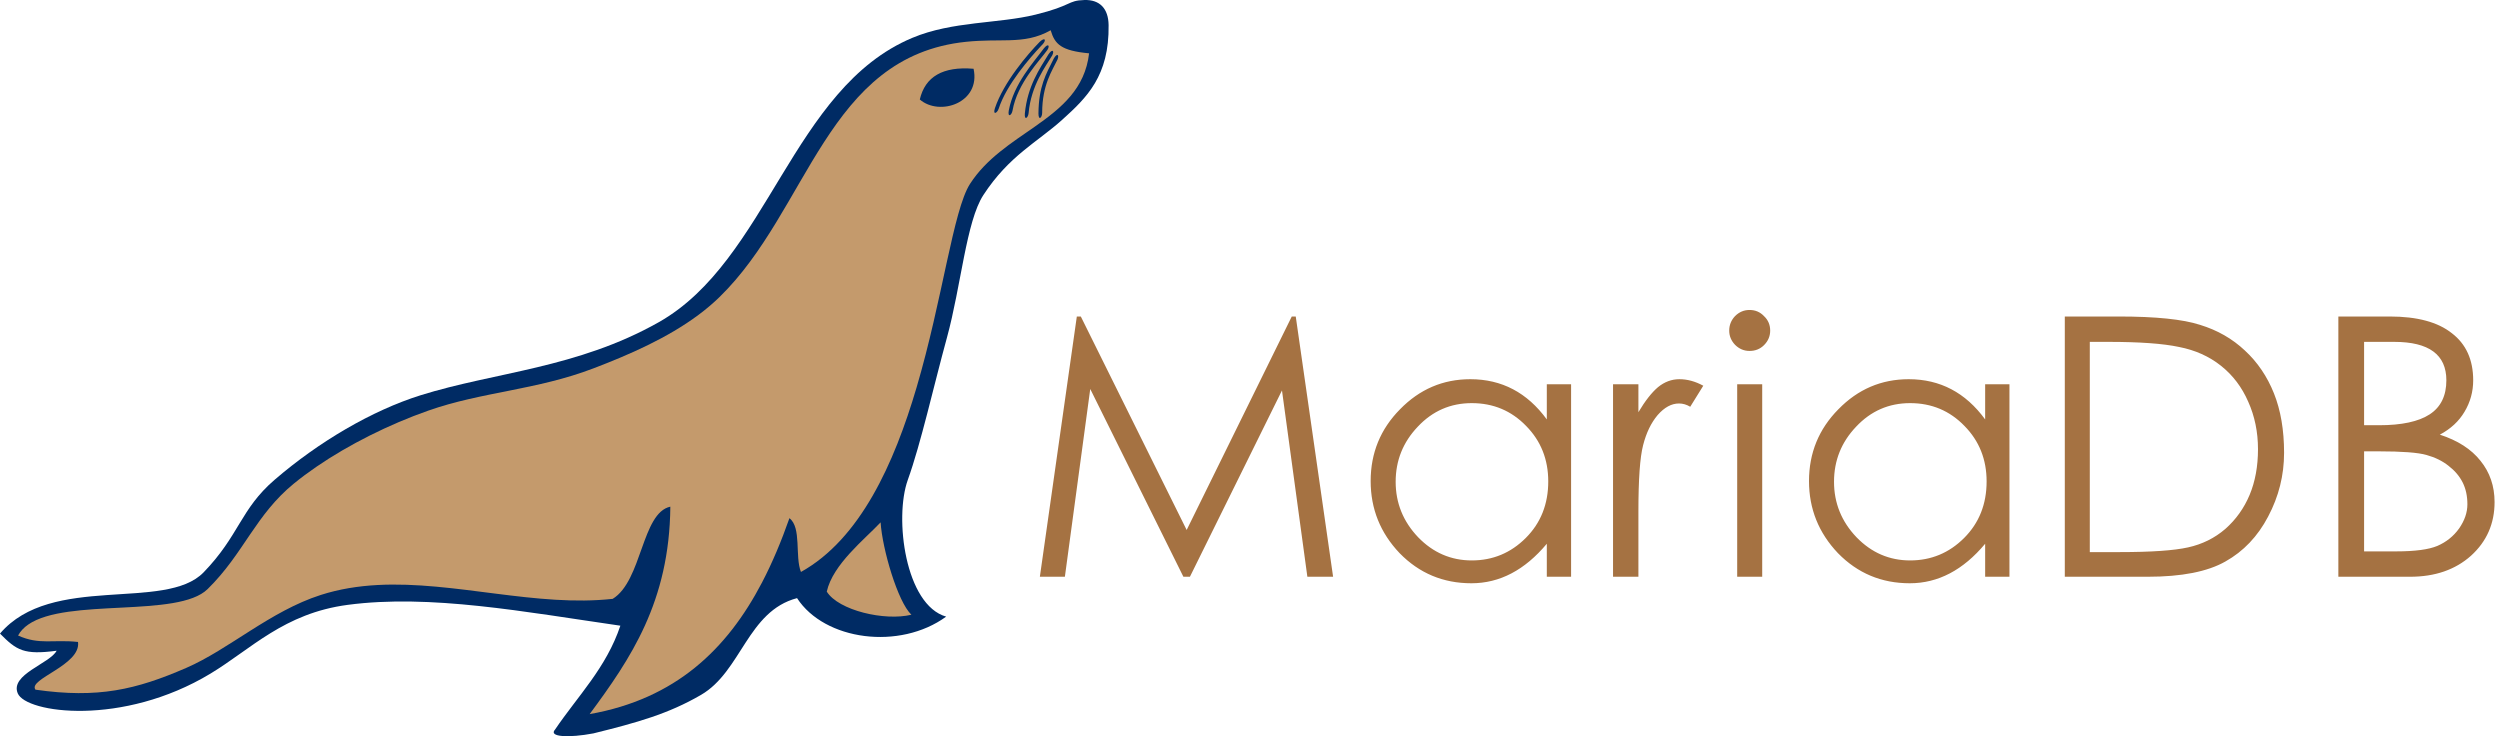 <svg xmlns="http://www.w3.org/2000/svg" width="163" height="48" viewBox="0 0 163 48" fill="none"><path d="M124.446 24.724C126.494 24.724 128.156 25.598 129.432 27.347V25.055H131.016V37.604H129.432V35.453C127.999 37.17 126.36 38.029 124.517 38.029C122.673 38.029 121.114 37.375 119.837 36.068C118.577 34.744 117.947 33.177 117.947 31.365C117.947 29.537 118.585 27.977 119.861 26.686C121.137 25.378 122.666 24.724 124.446 24.724ZM95.865 24.724C97.914 24.724 99.576 25.598 100.852 27.347V25.055H102.435V37.604H100.852V35.453C99.418 37.17 97.78 38.029 95.936 38.029C94.093 38.029 92.533 37.375 91.257 36.068C89.997 34.744 89.367 33.177 89.367 31.365C89.367 29.537 90.005 27.977 91.281 26.686C92.557 25.378 94.085 24.724 95.865 24.724ZM138.146 20.636C140.556 20.636 142.321 20.817 143.439 21.179C144.574 21.526 145.551 22.085 146.37 22.857C147.189 23.613 147.819 24.543 148.261 25.646C148.702 26.749 148.922 28.041 148.922 29.521C148.922 30.987 148.576 32.373 147.882 33.681C147.205 34.973 146.275 35.95 145.094 36.611C143.928 37.273 142.242 37.604 140.036 37.604H134.625V20.636H138.146ZM114.896 25.055V37.604H113.265V25.055H114.896ZM70.469 20.636L77.37 34.555L84.223 20.636H84.483L86.918 37.604H85.24L83.585 25.457L77.583 37.604H77.157L71.084 25.362L69.43 37.604H67.799L70.209 20.636H70.469ZM109.495 24.724C110.014 24.724 110.534 24.866 111.054 25.149L110.203 26.52C109.967 26.378 109.723 26.307 109.471 26.307C108.982 26.307 108.518 26.559 108.077 27.064C107.651 27.568 107.336 28.222 107.131 29.025C106.926 29.813 106.824 31.255 106.824 33.35V37.604H105.17V25.055H106.824V26.875C107.265 26.134 107.691 25.591 108.1 25.244C108.526 24.897 108.99 24.724 109.495 24.724ZM155.817 20.636C157.597 20.636 158.944 20.998 159.858 21.723C160.787 22.432 161.252 23.456 161.252 24.795C161.252 25.535 161.063 26.221 160.685 26.851C160.322 27.465 159.787 27.962 159.078 28.34C160.244 28.718 161.126 29.285 161.725 30.041C162.339 30.798 162.646 31.696 162.646 32.735C162.646 34.138 162.134 35.303 161.11 36.233C160.086 37.147 158.763 37.604 157.14 37.604H152.461V20.636H155.817ZM124.54 26.284C123.154 26.284 121.98 26.796 121.019 27.82C120.058 28.828 119.578 30.026 119.578 31.412C119.578 32.798 120.066 34.004 121.043 35.028C122.02 36.036 123.185 36.54 124.54 36.54C125.911 36.54 127.085 36.052 128.062 35.075C129.038 34.098 129.527 32.869 129.527 31.388C129.527 29.955 129.046 28.749 128.085 27.773C127.124 26.78 125.943 26.284 124.54 26.284ZM95.96 26.284C94.573 26.284 93.4 26.796 92.439 27.82C91.478 28.828 90.997 30.026 90.997 31.412C90.997 32.798 91.486 34.004 92.462 35.028C93.439 36.036 94.605 36.54 95.96 36.54C97.331 36.54 98.504 36.052 99.481 35.075C100.458 34.098 100.946 32.869 100.946 31.388C100.946 29.955 100.466 28.749 99.505 27.773C98.544 26.78 97.362 26.284 95.96 26.284ZM137.46 22.29H136.255V35.997H138.217C140.265 35.997 141.746 35.894 142.66 35.69C143.589 35.485 144.401 35.083 145.094 34.484C145.787 33.87 146.315 33.129 146.677 32.263C147.039 31.396 147.221 30.404 147.221 29.285C147.221 28.166 147.008 27.135 146.583 26.189C146.173 25.244 145.582 24.464 144.81 23.85C144.038 23.235 143.124 22.826 142.069 22.621C141.029 22.4 139.493 22.29 137.46 22.29ZM155.084 29.427H154.139V35.95H156.242C157.455 35.95 158.345 35.831 158.912 35.595C159.495 35.343 159.968 34.965 160.33 34.461C160.693 33.941 160.874 33.413 160.874 32.877C160.874 32.342 160.772 31.869 160.567 31.459C160.362 31.05 160.055 30.687 159.645 30.372C159.251 30.057 158.771 29.821 158.203 29.663C157.652 29.506 156.612 29.427 155.084 29.427ZM156.1 22.29H154.139V27.725H155.108C156.589 27.725 157.691 27.489 158.416 27.016C159.141 26.544 159.503 25.803 159.503 24.795C159.503 23.125 158.369 22.29 156.1 22.29ZM114.069 20.21C114.447 20.21 114.762 20.344 115.014 20.612C115.282 20.864 115.416 21.179 115.416 21.557C115.416 21.92 115.282 22.235 115.014 22.503C114.762 22.755 114.447 22.881 114.069 22.881C113.706 22.881 113.391 22.747 113.123 22.479C112.871 22.211 112.745 21.904 112.745 21.557C112.745 21.195 112.871 20.88 113.123 20.612C113.391 20.344 113.706 20.21 114.069 20.21Z" fill="#A57242"></path><path d="M70.696 0.001C69.579 0.037 69.933 0.359 67.519 0.953C65.081 1.553 62.104 1.369 59.479 2.47C51.643 5.756 50.071 16.987 42.948 21.01C37.623 24.018 32.252 24.258 27.422 25.771C24.248 26.767 20.776 28.808 17.9 31.286C15.668 33.21 15.61 34.902 13.277 37.315C10.783 39.897 3.363 37.359 0 41.31C1.083 42.405 1.558 42.712 3.693 42.428C3.251 43.266 0.646 43.972 1.156 45.204C1.692 46.501 7.991 47.38 13.717 43.923C16.384 42.313 18.508 39.992 22.661 39.438C28.035 38.722 34.227 39.898 40.448 40.795C39.526 43.545 37.673 45.375 36.19 47.566C35.73 48.06 37.113 48.116 38.69 47.817C41.526 47.115 43.571 46.55 45.711 45.304C48.342 43.773 48.74 39.848 51.967 38.998C53.765 41.762 58.655 42.415 61.69 40.204C59.027 39.451 58.291 33.783 59.19 31.286C60.041 28.922 60.883 25.14 61.74 22.015C62.66 18.659 63 14.429 64.114 12.72C65.79 10.148 67.642 9.265 69.25 7.814C70.858 6.364 72.329 4.952 72.281 1.634C72.266 0.565 71.713 -0.031 70.696 0.001Z" fill="#002B64"></path><path d="M68.504 1.973C68.772 2.888 69.192 3.308 71.009 3.477C70.743 5.779 69.207 7.038 67.485 8.247C65.97 9.309 64.31 10.333 63.243 11.993C62.15 13.694 61.456 19.514 59.761 25.262C58.297 30.229 56.085 35.14 52.222 37.292C51.818 36.276 52.273 34.401 51.471 33.785C50.951 35.266 50.364 36.679 49.676 37.993C47.409 42.326 44.053 45.569 38.445 46.56C41.106 42.959 43.651 39.24 43.706 33.034C41.833 33.439 41.873 37.863 39.948 39.045C38.715 39.18 37.465 39.179 36.207 39.103C31.042 38.794 25.743 37.242 20.911 38.792C17.621 39.848 14.93 42.339 12.144 43.547C8.87 44.967 6.39 45.551 2.312 44.967C1.795 44.27 5.297 43.37 5.087 41.856C3.491 41.679 2.565 42.066 1.178 41.436C1.331 41.154 1.556 40.918 1.839 40.722C4.382 38.963 11.604 40.307 13.536 38.409C14.729 37.239 15.512 36.014 16.322 34.822C17.108 33.667 17.921 32.543 19.158 31.531C19.615 31.157 20.112 30.788 20.64 30.427C22.749 28.983 25.358 27.674 27.926 26.772C31.424 25.542 34.968 25.441 38.696 24.016C41 23.136 43.504 22.049 45.546 20.527C46.031 20.166 46.489 19.78 46.913 19.367C52.743 13.684 53.899 3.659 62.994 2.725C64.094 2.612 64.994 2.648 65.814 2.624C66.759 2.595 67.595 2.486 68.504 1.973ZM57.416 34.058C57.525 35.795 58.533 39.242 59.423 40.08C57.68 40.504 54.676 39.803 53.905 38.573C54.301 36.797 56.362 35.174 57.416 34.058Z" fill="#C49A6C"></path><path d="M68.947 3.887C68.605 4.605 67.949 5.532 67.949 7.36C67.946 7.674 67.711 7.889 67.707 7.405C67.724 5.618 68.197 4.845 68.7 3.83C68.933 3.414 69.074 3.586 68.947 3.887ZM68.602 3.617C68.198 4.302 67.225 5.552 67.065 7.374C67.035 7.686 66.781 7.88 66.82 7.397C66.995 5.618 67.772 4.505 68.362 3.538C68.63 3.144 68.756 3.328 68.602 3.617ZM68.288 3.258C67.828 3.907 66.33 5.408 66.017 7.21C65.961 7.519 65.692 7.691 65.771 7.213C66.095 5.455 67.385 4.073 68.055 3.16C68.355 2.789 68.464 2.983 68.288 3.258ZM68.007 2.858L67.856 3.019C67.186 3.737 65.631 5.488 65.113 7.09C65.013 7.387 64.722 7.52 64.868 7.058C65.436 5.363 66.999 3.538 67.79 2.727C68.139 2.403 68.221 2.61 68.007 2.858ZM59.971 6.486C60.318 4.996 61.477 4.317 63.477 4.483C63.96 6.707 61.258 7.604 59.971 6.486Z" fill="#002B64"></path></svg>
